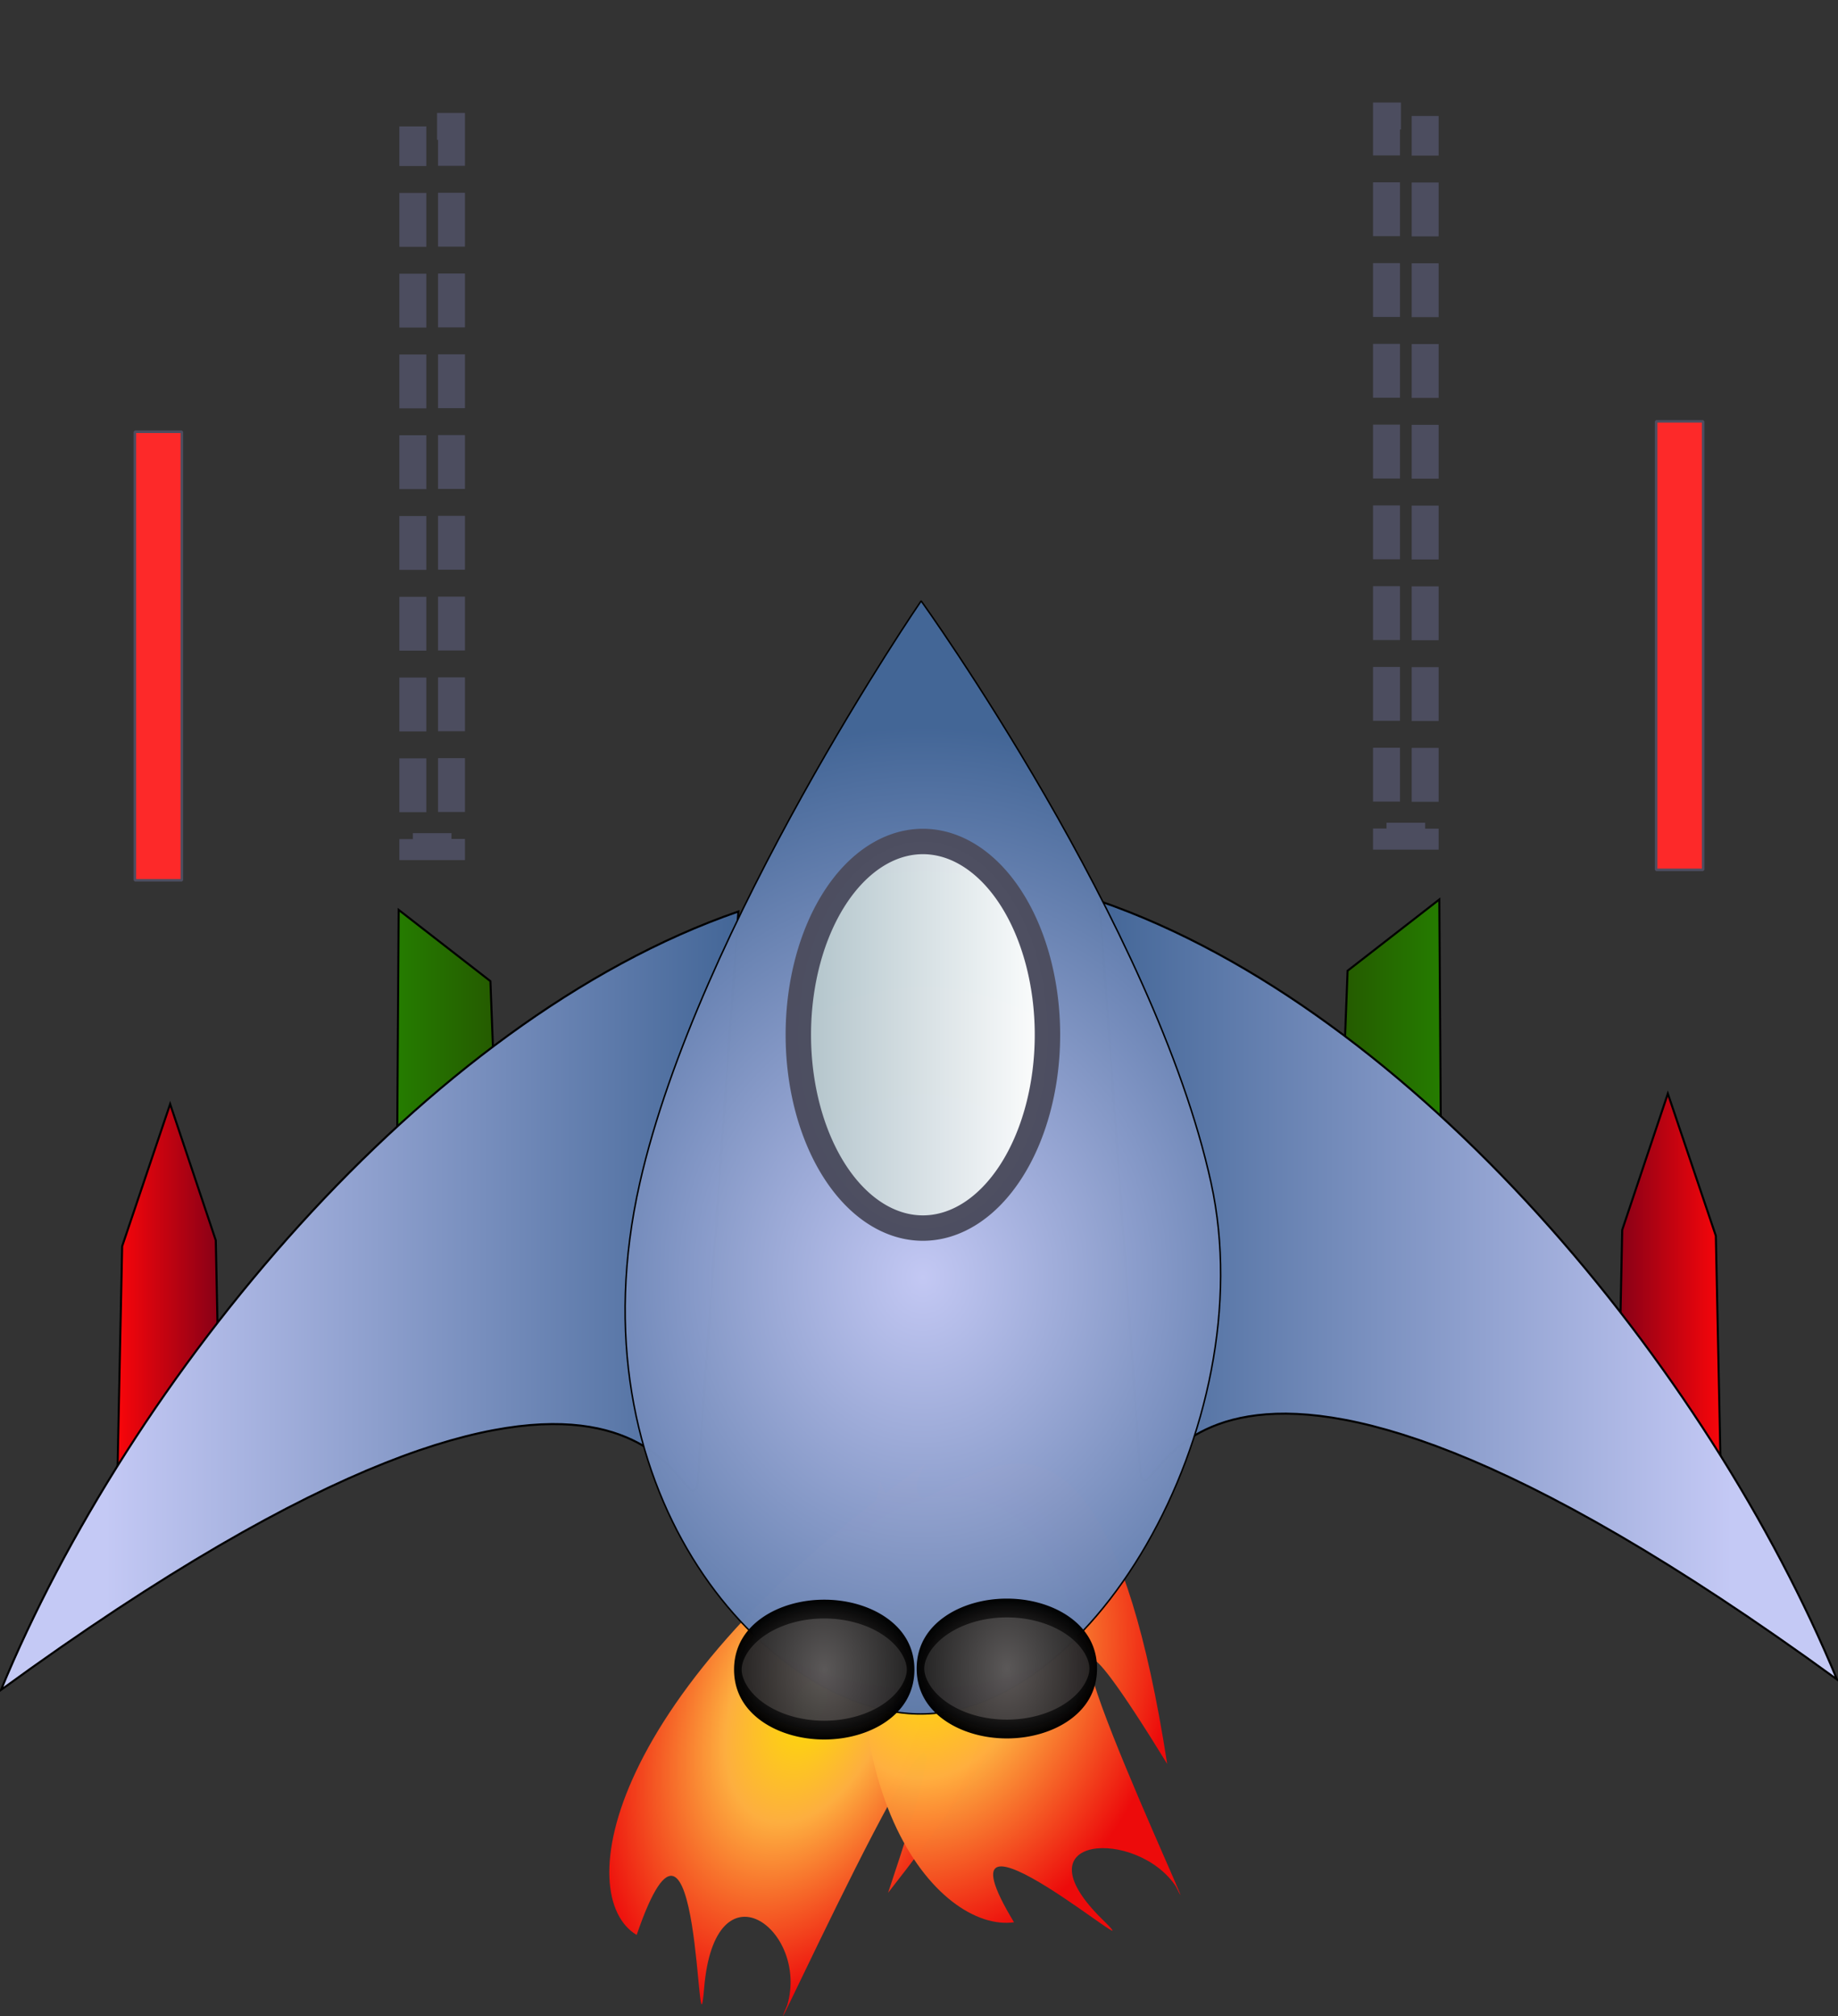<?xml version="1.0" encoding="UTF-8" standalone="no"?>
<!-- Created with Inkscape (http://www.inkscape.org/) -->
<svg
   xmlns:dc="http://purl.org/dc/elements/1.1/"
   xmlns:cc="http://web.resource.org/cc/"
   xmlns:rdf="http://www.w3.org/1999/02/22-rdf-syntax-ns#"
   xmlns:svg="http://www.w3.org/2000/svg"
   xmlns="http://www.w3.org/2000/svg"
   xmlns:xlink="http://www.w3.org/1999/xlink"
   xmlns:sodipodi="http://sodipodi.sourceforge.net/DTD/sodipodi-0.dtd"
   xmlns:inkscape="http://www.inkscape.org/namespaces/inkscape"
   width="897.359"
   height="984.287"
   id="svg2"
   sodipodi:version="0.32"
   inkscape:version="0.44"
   sodipodi:docbase="/home/madbad"
   sodipodi:docname="navetta.svg"
   version="1.0">
  <rect width="100%" height="100%" fill="#333333" stroke="none"/>
  <defs
     id="defs4">
    <linearGradient
       id="linearGradient14839">
      <stop
         style="stop-color:#5b5757;stop-opacity:1;"
         offset="0"
         id="stop14841" />
      <stop
         style="stop-color:black;stop-opacity:1;"
         offset="1"
         id="stop14843" />
    </linearGradient>
    <linearGradient
       id="linearGradient9910">
      <stop
         style="stop-color:#257d00;stop-opacity:1;"
         offset="0"
         id="stop9912" />
      <stop
         style="stop-color:#255800;stop-opacity:1;"
         offset="1"
         id="stop9914" />
    </linearGradient>
    <linearGradient
       id="linearGradient9015">
      <stop
         id="stop9017"
         offset="0"
         style="stop-color:#fb060a;stop-opacity:1;" />
      <stop
         id="stop9019"
         offset="1"
         style="stop-color:#830017;stop-opacity:1;" />
    </linearGradient>
    <linearGradient
       id="linearGradient7199">
      <stop
         style="stop-color:#b0c2c9;stop-opacity:1;"
         offset="0"
         id="stop7201" />
      <stop
         style="stop-color:white;stop-opacity:1;"
         offset="1"
         id="stop7203" />
    </linearGradient>
    <linearGradient
       id="linearGradient4534">
      <stop
         style="stop-color:#c4c9f5;stop-opacity:1;"
         offset="0"
         id="stop4536" />
      <stop
         style="stop-color:#436697;stop-opacity:1;"
         offset="1"
         id="stop4538" />
    </linearGradient>
    <radialGradient
       inkscape:collect="always"
       xlink:href="#linearGradient4534"
       id="radialGradient7215"
       gradientUnits="userSpaceOnUse"
       gradientTransform="matrix(1.619,1.438985e-2,-1.633737e-2,1.838,-194.595,-412.79)"
       cx="328.373"
       cy="531.057"
       fx="328.373"
       fy="531.057"
       r="198.558" />
    <linearGradient
       inkscape:collect="always"
       xlink:href="#linearGradient7199"
       id="linearGradient7217"
       gradientUnits="userSpaceOnUse"
       x1="173.786"
       y1="300.934"
       x2="340.5"
       y2="300.934" />
    <linearGradient
       inkscape:collect="always"
       xlink:href="#linearGradient4534"
       id="linearGradient8116"
       x1="93.786"
       y1="803.791"
       x2="403.357"
       y2="803.791"
       gradientUnits="userSpaceOnUse"
       gradientTransform="translate(8,0)" />
    <linearGradient
       inkscape:collect="always"
       xlink:href="#linearGradient9015"
       id="linearGradient9013"
       x1="170.929"
       y1="217.934"
       x2="223.357"
       y2="217.934"
       gradientUnits="userSpaceOnUse"
       gradientTransform="translate(-64.286,620.571)" />
    <linearGradient
       inkscape:collect="always"
       xlink:href="#linearGradient9910"
       id="linearGradient9023"
       gradientUnits="userSpaceOnUse"
       gradientTransform="translate(72.423,496.513)"
       x1="170.929"
       y1="217.934"
       x2="223.357"
       y2="217.934" />
    <linearGradient
       inkscape:collect="always"
       xlink:href="#linearGradient9910"
       id="linearGradient13475"
       gradientUnits="userSpaceOnUse"
       gradientTransform="translate(72.423,496.513)"
       x1="170.929"
       y1="217.934"
       x2="223.357"
       y2="217.934" />
    <linearGradient
       inkscape:collect="always"
       xlink:href="#linearGradient9015"
       id="linearGradient13477"
       gradientUnits="userSpaceOnUse"
       gradientTransform="translate(-64.286,620.571)"
       x1="170.929"
       y1="217.934"
       x2="223.357"
       y2="217.934" />
    <linearGradient
       inkscape:collect="always"
       xlink:href="#linearGradient4534"
       id="linearGradient13479"
       gradientUnits="userSpaceOnUse"
       gradientTransform="translate(8,0)"
       x1="93.786"
       y1="803.791"
       x2="403.357"
       y2="803.791" />
    <radialGradient
       inkscape:collect="always"
       xlink:href="#linearGradient4534"
       id="radialGradient13481"
       gradientUnits="userSpaceOnUse"
       gradientTransform="matrix(1.619,1.438985e-2,-1.633737e-2,1.838,-194.595,-412.79)"
       cx="328.373"
       cy="531.057"
       fx="328.373"
       fy="531.057"
       r="198.558" />
    <linearGradient
       inkscape:collect="always"
       xlink:href="#linearGradient7199"
       id="linearGradient13483"
       gradientUnits="userSpaceOnUse"
       x1="173.786"
       y1="300.934"
       x2="340.5"
       y2="300.934" />
    <linearGradient
       inkscape:collect="always"
       xlink:href="#linearGradient4534"
       id="linearGradient13491"
       gradientUnits="userSpaceOnUse"
       gradientTransform="translate(-149.339,-2.579)"
       x1="93.786"
       y1="803.791"
       x2="403.357"
       y2="803.791" />
    <linearGradient
       inkscape:collect="always"
       xlink:href="#linearGradient9015"
       id="linearGradient13494"
       gradientUnits="userSpaceOnUse"
       gradientTransform="translate(-221.624,617.992)"
       x1="170.929"
       y1="217.934"
       x2="223.357"
       y2="217.934" />
    <linearGradient
       inkscape:collect="always"
       xlink:href="#linearGradient9910"
       id="linearGradient13497"
       gradientUnits="userSpaceOnUse"
       gradientTransform="translate(-84.915,493.933)"
       x1="170.929"
       y1="217.934"
       x2="223.357"
       y2="217.934" />
    <linearGradient
       inkscape:collect="always"
       xlink:href="#linearGradient9910"
       id="linearGradient13512"
       gradientUnits="userSpaceOnUse"
       gradientTransform="matrix(-1,0,0,1,772.312,488.844)"
       x1="170.929"
       y1="217.934"
       x2="223.357"
       y2="217.934" />
    <linearGradient
       inkscape:collect="always"
       xlink:href="#linearGradient9015"
       id="linearGradient13514"
       gradientUnits="userSpaceOnUse"
       gradientTransform="matrix(-1,0,0,1,909.02,612.903)"
       x1="170.929"
       y1="217.934"
       x2="223.357"
       y2="217.934" />
    <linearGradient
       inkscape:collect="always"
       xlink:href="#linearGradient4534"
       id="linearGradient13516"
       gradientUnits="userSpaceOnUse"
       gradientTransform="matrix(-1,0,0,1,836.735,-7.669)"
       x1="93.786"
       y1="803.791"
       x2="403.357"
       y2="803.791" />
    <linearGradient
       inkscape:collect="always"
       xlink:href="#linearGradient9910"
       id="linearGradient13526"
       gradientUnits="userSpaceOnUse"
       gradientTransform="matrix(-1,0,0,1,772.312,488.844)"
       x1="170.929"
       y1="217.934"
       x2="223.357"
       y2="217.934" />
    <linearGradient
       inkscape:collect="always"
       xlink:href="#linearGradient9015"
       id="linearGradient13528"
       gradientUnits="userSpaceOnUse"
       gradientTransform="matrix(-1,0,0,1,909.02,612.903)"
       x1="170.929"
       y1="217.934"
       x2="223.357"
       y2="217.934" />
    <linearGradient
       inkscape:collect="always"
       xlink:href="#linearGradient4534"
       id="linearGradient13530"
       gradientUnits="userSpaceOnUse"
       gradientTransform="matrix(-1,0,0,1,836.735,-7.669)"
       x1="93.786"
       y1="803.791"
       x2="403.357"
       y2="803.791" />
    <linearGradient
       y2="582.362"
       x2="460.5"
       y1="582.362"
       x1="105.214"
       gradientTransform="matrix(0.422,0.515,-0.546,0.483,523.858,273.438)"
       gradientUnits="userSpaceOnUse"
       id="linearGradient2010"
       xlink:href="#linearGradient2776"
       inkscape:collect="always" />
    <linearGradient
       y2="107.348"
       x2="-17.582"
       y1="107.348"
       x1="-129.1"
       gradientTransform="matrix(-1,0,0,1,411.387,449.659)"
       gradientUnits="userSpaceOnUse"
       id="linearGradient2885"
       xlink:href="#linearGradient2776"
       inkscape:collect="always" />
    <linearGradient
       y2="107.348"
       x2="-17.582"
       y1="107.348"
       x1="-129.1"
       gradientTransform="translate(358.012,449.835)"
       gradientUnits="userSpaceOnUse"
       id="linearGradient2881"
       xlink:href="#linearGradient2776"
       inkscape:collect="always" />
    <linearGradient
       y2="107.348"
       x2="-17.582"
       y1="107.348"
       x1="-129.1"
       gradientTransform="translate(350.434,419.287)"
       gradientUnits="userSpaceOnUse"
       id="linearGradient2876"
       xlink:href="#linearGradient2776"
       inkscape:collect="always" />
    <linearGradient
       gradientTransform="translate(358.012,449.835)"
       gradientUnits="userSpaceOnUse"
       y2="107.348"
       x2="-17.582"
       y1="107.348"
       x1="-129.1"
       id="linearGradient2872"
       xlink:href="#linearGradient2776"
       inkscape:collect="always" />
    <linearGradient
       y2="356.162"
       x2="624.119"
       y1="356.162"
       x1="557.472"
       gradientTransform="matrix(1.682,0.997,-0.88,1.563,-50.465,-740.652)"
       gradientUnits="userSpaceOnUse"
       id="linearGradient1961"
       xlink:href="#linearGradient5690"
       inkscape:collect="always" />
    <linearGradient
       y2="356.162"
       x2="624.119"
       y1="356.162"
       x1="557.472"
       gradientTransform="matrix(1.682,0.997,-0.88,1.563,-49.266,-740.919)"
       gradientUnits="userSpaceOnUse"
       id="linearGradient1958"
       xlink:href="#linearGradient4697"
       inkscape:collect="always" />
    <linearGradient
       y2="582.362"
       x2="460.5"
       y1="582.362"
       x1="105.214"
       gradientTransform="matrix(0.422,0.515,-0.546,0.483,523.858,273.438)"
       gradientUnits="userSpaceOnUse"
       id="linearGradient1956"
       xlink:href="#linearGradient2776"
       inkscape:collect="always" />
    <linearGradient
       y2="240.934"
       x2="460.7"
       y1="240.934"
       x1="270.729"
       gradientTransform="matrix(0.663,0,0,0.17,486.061,-172.969)"
       gradientUnits="userSpaceOnUse"
       id="linearGradient1954"
       xlink:href="#linearGradient6372"
       inkscape:collect="always" />
    <linearGradient
       y2="240.934"
       x2="460.7"
       y1="240.934"
       x1="270.729"
       gradientTransform="matrix(0.665,0,0,1.028,485.769,-285.062)"
       gradientUnits="userSpaceOnUse"
       id="linearGradient1952"
       xlink:href="#linearGradient2776"
       inkscape:collect="always" />
    <radialGradient
       r="300.086"
       fy="728.579"
       fx="746.146"
       cy="728.58"
       cx="746.146"
       gradientTransform="matrix(-0.403,-9.620525e-2,0.148,-0.334,324.518,1056.79)"
       gradientUnits="userSpaceOnUse"
       id="radialGradient1950"
       xlink:href="#linearGradient2776"
       inkscape:collect="always" />
    <radialGradient
       r="300.086"
       fy="541.285"
       fx="462.81"
       cy="541.285"
       cx="462.81"
       gradientTransform="matrix(0.117,-0.461,0.472,-2.578546e-2,-35.961,960.91)"
       gradientUnits="userSpaceOnUse"
       id="radialGradient1948"
       xlink:href="#linearGradient2760"
       inkscape:collect="always" />
    <radialGradient
       r="300.086"
       fy="694.752"
       fx="603.68"
       cy="694.752"
       cx="603.68"
       gradientTransform="matrix(-0.264,-0.354,0.389,-0.153,-12.443,983.905)"
       gradientUnits="userSpaceOnUse"
       id="radialGradient1946"
       xlink:href="#linearGradient2776"
       inkscape:collect="always" />
    <radialGradient
       r="300.086"
       fy="572.171"
       fx="417.363"
       cy="572.171"
       cx="417.363"
       gradientTransform="matrix(0.429,-0.356,0.289,0.194,-159.179,759.602)"
       gradientUnits="userSpaceOnUse"
       id="radialGradient1944"
       xlink:href="#linearGradient2760"
       inkscape:collect="always" />
    <radialGradient
       r="300.086"
       fy="728.579"
       fx="746.146"
       cy="728.58"
       cx="746.146"
       gradientTransform="matrix(-0.852,-0.184,0.248,-0.965,554.269,1476.528)"
       gradientUnits="userSpaceOnUse"
       id="radialGradient1994"
       xlink:href="#linearGradient2776"
       inkscape:collect="always" />
    <radialGradient
       r="300.086"
       fy="541.285"
       fx="462.81"
       cy="541.285"
       cx="462.81"
       gradientTransform="matrix(0.16,-1.311,0.974,-0.171,-210.367,1284.313)"
       gradientUnits="userSpaceOnUse"
       id="radialGradient1992"
       xlink:href="#linearGradient2760"
       inkscape:collect="always" />
    <radialGradient
       r="300.086"
       fy="694.752"
       fx="603.68"
       cy="694.752"
       cx="603.68"
       gradientTransform="matrix(-0.61,-0.933,0.78,-0.51,-43.496,1298.344)"
       gradientUnits="userSpaceOnUse"
       id="radialGradient1990"
       xlink:href="#linearGradient2776"
       inkscape:collect="always" />
    <radialGradient
       r="300.086"
       fy="572.171"
       fx="417.363"
       cy="572.171"
       cx="417.363"
       gradientTransform="matrix(0.827,-1.085,0.633,0.482,-387.613,702.549)"
       gradientUnits="userSpaceOnUse"
       id="radialGradient1988"
       xlink:href="#linearGradient2760"
       inkscape:collect="always" />
    <linearGradient
       y2="356.162"
       x2="624.119"
       y1="356.162"
       x1="557.472"
       gradientTransform="matrix(2.544,-0.908,0.795,2.299,-1457.068,-185.8)"
       gradientUnits="userSpaceOnUse"
       id="linearGradient1966"
       xlink:href="#linearGradient4697"
       inkscape:collect="always" />
    <linearGradient
       y2="582.362"
       x2="460.5"
       y1="582.362"
       x1="105.214"
       gradientTransform="matrix(0.908,3.312195e-3,-3.647158e-3,1,97.565,94.859)"
       gradientUnits="userSpaceOnUse"
       id="linearGradient1964"
       xlink:href="#linearGradient2776"
       inkscape:collect="always" />
    <linearGradient
       y2="240.934"
       x2="460.7"
       y1="240.934"
       x1="270.729"
       gradientTransform="matrix(0.904,0,0,0.233,7.734,175.166)"
       gradientUnits="userSpaceOnUse"
       id="linearGradient1962"
       xlink:href="#linearGradient6372"
       inkscape:collect="always" />
    <linearGradient
       y2="240.934"
       x2="460.7"
       y1="240.934"
       x1="270.729"
       gradientTransform="matrix(0.907,0,0,1.411,6.871,22.331)"
       gradientUnits="userSpaceOnUse"
       id="linearGradient1960"
       xlink:href="#linearGradient2776"
       inkscape:collect="always" />
    <radialGradient
       r="300.086"
       fy="728.579"
       fx="746.146"
       cy="728.58"
       cx="746.146"
       gradientTransform="matrix(-0.852,-0.184,0.248,-0.965,554.269,1476.528)"
       gradientUnits="userSpaceOnUse"
       id="radialGradient1958"
       xlink:href="#linearGradient2776"
       inkscape:collect="always" />
    <radialGradient
       r="300.086"
       fy="541.285"
       fx="462.81"
       cy="541.285"
       cx="462.81"
       gradientTransform="matrix(0.16,-1.311,0.974,-0.171,-210.367,1284.313)"
       gradientUnits="userSpaceOnUse"
       id="radialGradient1956"
       xlink:href="#linearGradient2760"
       inkscape:collect="always" />
    <radialGradient
       r="300.086"
       fy="694.752"
       fx="603.68"
       cy="694.752"
       cx="603.68"
       gradientTransform="matrix(-0.61,-0.933,0.78,-0.51,-43.496,1298.344)"
       gradientUnits="userSpaceOnUse"
       id="radialGradient1954"
       xlink:href="#linearGradient2776"
       inkscape:collect="always" />
    <radialGradient
       r="300.086"
       fy="572.171"
       fx="417.363"
       cy="572.171"
       cx="417.363"
       gradientTransform="matrix(0.827,-1.085,0.633,0.482,-387.613,702.549)"
       gradientUnits="userSpaceOnUse"
       id="radialGradient1952"
       xlink:href="#linearGradient2760"
       inkscape:collect="always" />
    <linearGradient
       y2="356.162"
       x2="624.119"
       y1="356.162"
       x1="557.472"
       gradientTransform="matrix(2.544,-0.908,0.795,2.299,-1457.883,-184.297)"
       gradientUnits="userSpaceOnUse"
       id="linearGradient7559"
       xlink:href="#linearGradient5690"
       inkscape:collect="always" />
    <linearGradient
       y2="356.162"
       x2="624.119"
       y1="356.162"
       x1="557.472"
       gradientTransform="matrix(2.544,-0.908,0.795,2.299,-1457.068,-185.8)"
       gradientUnits="userSpaceOnUse"
       id="linearGradient7557"
       xlink:href="#linearGradient4697"
       inkscape:collect="always" />
    <linearGradient
       y2="582.362"
       x2="460.5"
       y1="582.362"
       x1="105.214"
       gradientTransform="matrix(0.908,3.312195e-3,-3.647158e-3,1,97.565,94.859)"
       gradientUnits="userSpaceOnUse"
       id="linearGradient7555"
       xlink:href="#linearGradient2776"
       inkscape:collect="always" />
    <linearGradient
       y2="240.934"
       x2="460.7"
       y1="240.934"
       x1="270.729"
       gradientTransform="matrix(0.904,0,0,0.233,7.734,175.166)"
       gradientUnits="userSpaceOnUse"
       id="linearGradient7553"
       xlink:href="#linearGradient6372"
       inkscape:collect="always" />
    <linearGradient
       y2="240.934"
       x2="460.7"
       y1="240.934"
       x1="270.729"
       gradientTransform="matrix(0.907,0,0,1.411,6.871,22.331)"
       gradientUnits="userSpaceOnUse"
       id="linearGradient7551"
       xlink:href="#linearGradient2776"
       inkscape:collect="always" />
    <radialGradient
       r="300.086"
       fy="728.579"
       fx="746.146"
       cy="728.58"
       cx="746.146"
       gradientTransform="matrix(-0.852,-0.184,0.248,-0.965,554.269,1476.528)"
       gradientUnits="userSpaceOnUse"
       id="radialGradient7549"
       xlink:href="#linearGradient2776"
       inkscape:collect="always" />
    <radialGradient
       r="300.086"
       fy="541.285"
       fx="462.81"
       cy="541.285"
       cx="462.81"
       gradientTransform="matrix(0.16,-1.311,0.974,-0.171,-210.367,1284.313)"
       gradientUnits="userSpaceOnUse"
       id="radialGradient7547"
       xlink:href="#linearGradient2760"
       inkscape:collect="always" />
    <radialGradient
       r="300.086"
       fy="694.752"
       fx="603.68"
       cy="694.752"
       cx="603.68"
       gradientTransform="matrix(-0.61,-0.933,0.78,-0.51,-43.496,1298.344)"
       gradientUnits="userSpaceOnUse"
       id="radialGradient7545"
       xlink:href="#linearGradient2776"
       inkscape:collect="always" />
    <radialGradient
       r="300.086"
       fy="572.171"
       fx="417.363"
       cy="572.171"
       cx="417.363"
       gradientTransform="matrix(0.827,-1.085,0.633,0.482,-387.613,702.549)"
       gradientUnits="userSpaceOnUse"
       id="radialGradient7543"
       xlink:href="#linearGradient2760"
       inkscape:collect="always" />
    <linearGradient
       id="linearGradient2760">
      <stop
         id="stop2762"
         offset="0"
         style="stop-color:#ffdf00;stop-opacity:1;" />
      <stop
         style="stop-color:#ffaf3f;stop-opacity:1;"
         offset="0.392"
         id="stop2770" />
      <stop
         style="stop-color:#ee0a0a;stop-opacity:1;"
         offset="1"
         id="stop2768" />
    </linearGradient>
    <linearGradient
       id="linearGradient2776">
      <stop
         id="stop2778"
         offset="0"
         style="stop-color:#6c81a9;stop-opacity:1;" />
      <stop
         id="stop2780"
         offset="1"
         style="stop-color:white;stop-opacity:1;" />
    </linearGradient>
    <linearGradient
       id="linearGradient6372">
      <stop
         style="stop-color:#000065;stop-opacity:1;"
         offset="0"
         id="stop6374" />
      <stop
         style="stop-color:white;stop-opacity:1;"
         offset="1"
         id="stop6376" />
    </linearGradient>
    <linearGradient
       id="linearGradient4697">
      <stop
         style="stop-color:#931111;stop-opacity:1;"
         offset="0"
         id="stop4699" />
      <stop
         style="stop-color:#ff8e8e;stop-opacity:1;"
         offset="1"
         id="stop4701" />
    </linearGradient>
    <linearGradient
       id="linearGradient5690">
      <stop
         style="stop-color:#111316;stop-opacity:1;"
         offset="0"
         id="stop5692" />
      <stop
         id="stop6581"
         offset="0.662"
         style="stop-color:#434343;stop-opacity:1;" />
      <stop
         style="stop-color:#787878;stop-opacity:1;"
         offset="1"
         id="stop5694" />
    </linearGradient>
    <radialGradient
       inkscape:collect="always"
       xlink:href="#linearGradient2760"
       id="radialGradient13944"
       gradientUnits="userSpaceOnUse"
       gradientTransform="matrix(0.186,-0.146,0.123,8.164505e-2,909.569,1013.099)"
       cx="417.363"
       cy="572.171"
       fx="417.363"
       fy="572.171"
       r="300.086" />
    <radialGradient
       inkscape:collect="always"
       xlink:href="#linearGradient2776"
       id="radialGradient13946"
       gradientUnits="userSpaceOnUse"
       gradientTransform="matrix(-0.112,-0.148,0.168,-6.198055e-2,971.437,1106.588)"
       cx="603.68"
       cy="694.752"
       fx="603.68"
       fy="694.752"
       r="300.086" />
    <radialGradient
       inkscape:collect="always"
       xlink:href="#linearGradient2760"
       id="radialGradient13948"
       gradientUnits="userSpaceOnUse"
       gradientTransform="matrix(5.263657e-2,-0.19,0.203,-8.841307e-3,948.555,1102.13)"
       cx="462.81"
       cy="541.285"
       fx="462.81"
       fy="541.285"
       r="300.086" />
    <radialGradient
       inkscape:collect="always"
       xlink:href="#linearGradient2776"
       id="radialGradient13950"
       gradientUnits="userSpaceOnUse"
       gradientTransform="matrix(-0.173,-4.142302e-2,6.541546e-2,-0.138,1102.968,1143.254)"
       cx="746.146"
       cy="728.58"
       fx="746.146"
       fy="728.579"
       r="300.086" />
    <radialGradient
       inkscape:collect="always"
       xlink:href="#linearGradient14839"
       id="radialGradient16631"
       gradientUnits="userSpaceOnUse"
       gradientTransform="matrix(-1.633,-1.110153e-8,-7.492523e-7,-0.942,-1096.525,680.336)"
       cx="-399.058"
       cy="65.044"
       fx="-399.058"
       fy="65.044"
       r="146.732" />
    <radialGradient
       inkscape:collect="always"
       xlink:href="#linearGradient14839"
       id="radialGradient16633"
       gradientUnits="userSpaceOnUse"
       gradientTransform="matrix(1,0,0,0.313,0,424.993)"
       cx="-444.933"
       cy="619.037"
       fx="-444.933"
       fy="619.037"
       r="152.158" />
    <radialGradient
       inkscape:collect="always"
       xlink:href="#linearGradient14839"
       id="radialGradient16635"
       gradientUnits="userSpaceOnUse"
       gradientTransform="matrix(-1.633,-1.110153e-8,-7.492523e-7,-0.942,-1096.525,680.336)"
       cx="-399.058"
       cy="65.044"
       fx="-399.058"
       fy="65.044"
       r="146.732" />
    <radialGradient
       inkscape:collect="always"
       xlink:href="#linearGradient14839"
       id="radialGradient16637"
       gradientUnits="userSpaceOnUse"
       gradientTransform="matrix(1,0,0,0.313,0,424.993)"
       cx="-444.933"
       cy="619.037"
       fx="-444.933"
       fy="619.037"
       r="152.158" />
    <linearGradient
       inkscape:collect="always"
       xlink:href="#linearGradient9910"
       id="linearGradient16646"
       gradientUnits="userSpaceOnUse"
       gradientTransform="matrix(-1,0,0,1,772.312,488.844)"
       x1="170.929"
       y1="217.934"
       x2="223.357"
       y2="217.934" />
    <linearGradient
       inkscape:collect="always"
       xlink:href="#linearGradient9015"
       id="linearGradient16648"
       gradientUnits="userSpaceOnUse"
       gradientTransform="matrix(-1,0,0,1,909.02,612.903)"
       x1="170.929"
       y1="217.934"
       x2="223.357"
       y2="217.934" />
    <linearGradient
       inkscape:collect="always"
       xlink:href="#linearGradient4534"
       id="linearGradient16650"
       gradientUnits="userSpaceOnUse"
       gradientTransform="matrix(-1,0,0,1,836.735,-7.669)"
       x1="93.786"
       y1="803.791"
       x2="403.357"
       y2="803.791" />
    <linearGradient
       inkscape:collect="always"
       xlink:href="#linearGradient4534"
       id="linearGradient16655"
       gradientUnits="userSpaceOnUse"
       gradientTransform="matrix(-1,0,0,1,832.735,-7.669)"
       x1="93.786"
       y1="803.791"
       x2="403.357"
       y2="803.791" />
    <linearGradient
       inkscape:collect="always"
       xlink:href="#linearGradient9015"
       id="linearGradient16658"
       gradientUnits="userSpaceOnUse"
       gradientTransform="matrix(-1,0,0,1,905.02,612.903)"
       x1="170.929"
       y1="217.934"
       x2="223.357"
       y2="217.934" />
    <linearGradient
       inkscape:collect="always"
       xlink:href="#linearGradient9910"
       id="linearGradient16661"
       gradientUnits="userSpaceOnUse"
       gradientTransform="matrix(-1,0,0,1,768.312,488.844)"
       x1="170.929"
       y1="217.934"
       x2="223.357"
       y2="217.934" />
  </defs>
  <sodipodi:namedview
     id="base"
     pagecolor="#ffffff"
     bordercolor="#666666"
     borderopacity="1.0"
     inkscape:pageopacity="0.0"
     inkscape:pageshadow="2"
     inkscape:zoom="0.38769922"
     inkscape:cx="372.04724"
     inkscape:cy="629.35385"
     inkscape:document-units="px"
     inkscape:current-layer="layer1"
     inkscape:window-width="966"
     inkscape:window-height="620"
     inkscape:window-x="11"
     inkscape:window-y="73" />
  <g
     inkscape:label="Livello 1"
     inkscape:groupmode="layer"
     id="layer1"
     transform="translate(106.981,-193.356)">
    <g
       id="g13940"
       transform="matrix(1.725,-1.428,1.588,1.551,-3121.88,985.85)">
      <path
         inkscape:export-ydpi="6.4985008"
         inkscape:export-xdpi="6.4985008"
         inkscape:export-filename="/home/madbad/razzo.png"
         sodipodi:nodetypes="cscccc"
         id="path1872"
         d="M 994.628,1013.856 C 1034.206,990.766 981.253,1046.815 996.572,1032.476 C 1018.478,1011.971 1021.918,1037.344 1006.658,1047.072 C 984.988,1057.83 1124.261,992.253 1039.753,1042.136 C 1183.356,1011.133 1082.335,983.295 1113.021,974.309 C 1027.239,967.953 990.809,998.338 994.628,1013.856 z "
         style="opacity:0.99;fill:url(#radialGradient13944);fill-opacity:1;fill-rule:evenodd;stroke:url(#radialGradient13946);stroke-width:0;stroke-linecap:butt;stroke-linejoin:miter;stroke-miterlimit:4;stroke-dasharray:none;stroke-opacity:1" />
      <path
         inkscape:export-ydpi="6.4985008"
         inkscape:export-xdpi="6.4985008"
         inkscape:export-filename="/home/madbad/razzo.png"
         sodipodi:nodetypes="cscccc"
         id="path2792"
         d="M 1054.421,1064.923 C 1064.027,1026.462 1068.382,1095.642 1068.405,1076.95 C 1068.438,1050.219 1088.002,1066.165 1084.862,1081.575 C 1078.313,1101.306 1122.839,977.007 1102.725,1059.538 C 1173.679,957.167 1089.805,994.209 1103.351,970.67 C 1043.951,1014.298 1041.356,1056.133 1054.421,1064.923 z "
         style="opacity:0.99;fill:url(#radialGradient13948);fill-opacity:1;fill-rule:evenodd;stroke:url(#radialGradient13950);stroke-width:0;stroke-linecap:butt;stroke-linejoin:miter;stroke-miterlimit:4;stroke-dasharray:none;stroke-opacity:1" />
    </g>
    <rect
       style="opacity:0.99;fill:teal;fill-opacity:0;fill-rule:nonzero;stroke:#4d4e60;stroke-width:13.144;stroke-linecap:butt;stroke-linejoin:miter;stroke-miterlimit:4;stroke-dasharray:26.289, 13.144;stroke-dashoffset:106.47;stroke-opacity:1"
       id="rect13500"
       width="18.873"
       height="351.606"
       x="-588.819"
       y="249.985"
       transform="scale(-1,1)" />
    <path
       style="fill:url(#linearGradient16661);fill-opacity:1;fill-rule:evenodd;stroke:black;stroke-width:1px;stroke-linecap:butt;stroke-linejoin:miter;stroke-opacity:1"
       d="M 550.948,667.282 L 595.735,632.481 L 596.884,810.349 L 545.455,810.349 L 550.948,667.282 z "
       id="path13502"
       sodipodi:nodetypes="ccccc" />
    <path
       style="fill:url(#linearGradient16658);fill-opacity:1;fill-rule:evenodd;stroke:black;stroke-width:1px;stroke-linecap:butt;stroke-linejoin:miter;stroke-opacity:1"
       d="M 707.307,727.265 L 730.735,796.694 L 733.592,934.408 L 682.164,934.408 L 685.021,793.837 L 707.307,727.265 z "
       id="path13504"
       sodipodi:nodetypes="cccccc" />
    <path
       style="fill:url(#linearGradient16655);fill-opacity:1;fill-rule:evenodd;stroke:black;stroke-width:1;stroke-linecap:butt;stroke-linejoin:miter;stroke-miterlimit:4;stroke-dasharray:none;stroke-opacity:1"
       d="M 429.878,633.265 C 583.826,686.488 727.076,861.301 789.878,1013.265 C 469.055,779.712 457.882,937.761 449.878,913.265 L 429.878,633.265 z "
       id="path13506"
       sodipodi:nodetypes="cccc" />
    <rect
       style="opacity:0.99;fill:#ff2a2a;fill-opacity:1;fill-rule:nonzero;stroke:#4d4e60;stroke-width:1.259;stroke-linejoin:bevel;stroke-miterlimit:4;stroke-dasharray:none;stroke-opacity:1"
       id="rect13508"
       width="22.955"
       height="218.984"
       x="-724.536"
       y="399.055"
       transform="scale(-1,1)" />
    <rect
       style="opacity:0.99;fill:teal;fill-opacity:0;fill-rule:nonzero;stroke:#4d4e60;stroke-width:13.144;stroke-linecap:butt;stroke-linejoin:miter;stroke-miterlimit:4;stroke-dasharray:26.289, 13.144;stroke-dashoffset:106.47;stroke-opacity:1"
       id="rect9920"
       width="18.873"
       height="351.606"
       x="94.577"
       y="255.075" />
    <path
       style="fill:url(#linearGradient13497);fill-opacity:1;fill-rule:evenodd;stroke:black;stroke-width:1px;stroke-linecap:butt;stroke-linejoin:miter;stroke-opacity:1"
       d="M 132.449,672.371 L 87.662,637.57 L 86.513,815.438 L 137.942,815.438 L 132.449,672.371 z "
       id="path9021"
       sodipodi:nodetypes="ccccc" />
    <path
       style="fill:url(#linearGradient13494);fill-opacity:1;fill-rule:evenodd;stroke:black;stroke-width:1px;stroke-linecap:butt;stroke-linejoin:miter;stroke-opacity:1"
       d="M -23.91,732.354 L -47.339,801.783 L -50.196,939.497 L 1.233,939.497 L -1.624,798.926 L -23.91,732.354 z "
       id="path8120"
       sodipodi:nodetypes="cccccc" />
    <path
       style="fill:url(#linearGradient13491);fill-opacity:1;fill-rule:evenodd;stroke:black;stroke-width:1;stroke-linecap:butt;stroke-linejoin:miter;stroke-miterlimit:4;stroke-dasharray:none;stroke-opacity:1"
       d="M 253.519,638.354 C 99.571,691.577 -43.679,866.39 -106.481,1018.354 C 214.341,784.801 225.515,942.85 233.519,918.354 L 253.519,638.354 z "
       id="path7223"
       sodipodi:nodetypes="cccc" />
    <g
       id="g7207"
       transform="matrix(0.734,0,0,0.734,102.627,400.064)">
      <path
         sodipodi:nodetypes="csscs"
         id="path3645"
         d="M 520,505.219 C 555.309,666.52 437.278,867.561 318.571,858.076 C 219.946,850.197 94.032,707.752 140,505.219 C 178.823,334.167 327.143,118.076 327.143,118.076 C 327.143,118.076 482.506,333.937 520,505.219 z "
         style="opacity:0.99;fill:url(#radialGradient13481);fill-opacity:1;fill-rule:nonzero;stroke:black;stroke-width:1;stroke-linejoin:bevel;stroke-miterlimit:4;stroke-opacity:1" />
      <path
         transform="translate(71.153,105.714)"
         d="M 340 300.934 A 82.857 128.571 0 1 1  174.286,300.934 A 82.857 128.571 0 1 1  340 300.934 z"
         sodipodi:ry="128.57143"
         sodipodi:rx="82.85714"
         sodipodi:cy="300.93362"
         sodipodi:cx="257.14285"
         id="path6312"
         style="opacity:0.99;fill:url(#linearGradient13483);fill-opacity:1;fill-rule:nonzero;stroke:#4d4e60;stroke-width:16.9;stroke-linejoin:bevel;stroke-miterlimit:4;stroke-dasharray:none;stroke-opacity:1"
         sodipodi:type="arc" />
    </g>
    <rect
       style="opacity:0.99;fill:#ff2a2a;fill-opacity:1;fill-rule:nonzero;stroke:#4d4e60;stroke-width:1.259;stroke-linejoin:bevel;stroke-miterlimit:4;stroke-dasharray:none;stroke-opacity:1"
       id="rect9918"
       width="22.955"
       height="218.984"
       x="-41.14"
       y="404.145" />
    <g
       id="g16627"
       transform="matrix(0.684,0,0,1,340.281,-20.635)">
      <path
         transform="matrix(0.423,0,0,0.714,122.637,587.106)"
         d="M -299.201 619.037 A 145.732 41.269 0 1 1  -590.664,619.037 A 145.732 41.269 0 1 1  -299.201 619.037 z"
         sodipodi:ry="41.269104"
         sodipodi:rx="145.73152"
         sodipodi:cy="619.03656"
         sodipodi:cx="-444.93253"
         id="path13952"
         style="opacity:0.99;fill:url(#radialGradient16631);fill-opacity:1;fill-rule:nonzero;stroke:url(#radialGradient16633);stroke-width:12.853;stroke-linejoin:bevel;stroke-miterlimit:4;stroke-dasharray:none;stroke-dashoffset:0;stroke-opacity:1"
         sodipodi:type="arc" />
      <path
         inkscape:transform-center-x="65.244962"
         transform="matrix(0.423,0,0,0.714,252.989,586.582)"
         d="M -299.201 619.037 A 145.732 41.269 0 1 1  -590.664,619.037 A 145.732 41.269 0 1 1  -299.201 619.037 z"
         sodipodi:ry="41.269104"
         sodipodi:rx="145.73152"
         sodipodi:cy="619.03656"
         sodipodi:cx="-444.93253"
         id="path16621"
         style="opacity:0.99;fill:url(#radialGradient16635);fill-opacity:1;fill-rule:nonzero;stroke:url(#radialGradient16637);stroke-width:12.853;stroke-linejoin:bevel;stroke-miterlimit:4;stroke-dasharray:none;stroke-dashoffset:0;stroke-opacity:1"
         sodipodi:type="arc" />
    </g>
  </g>
</svg>
